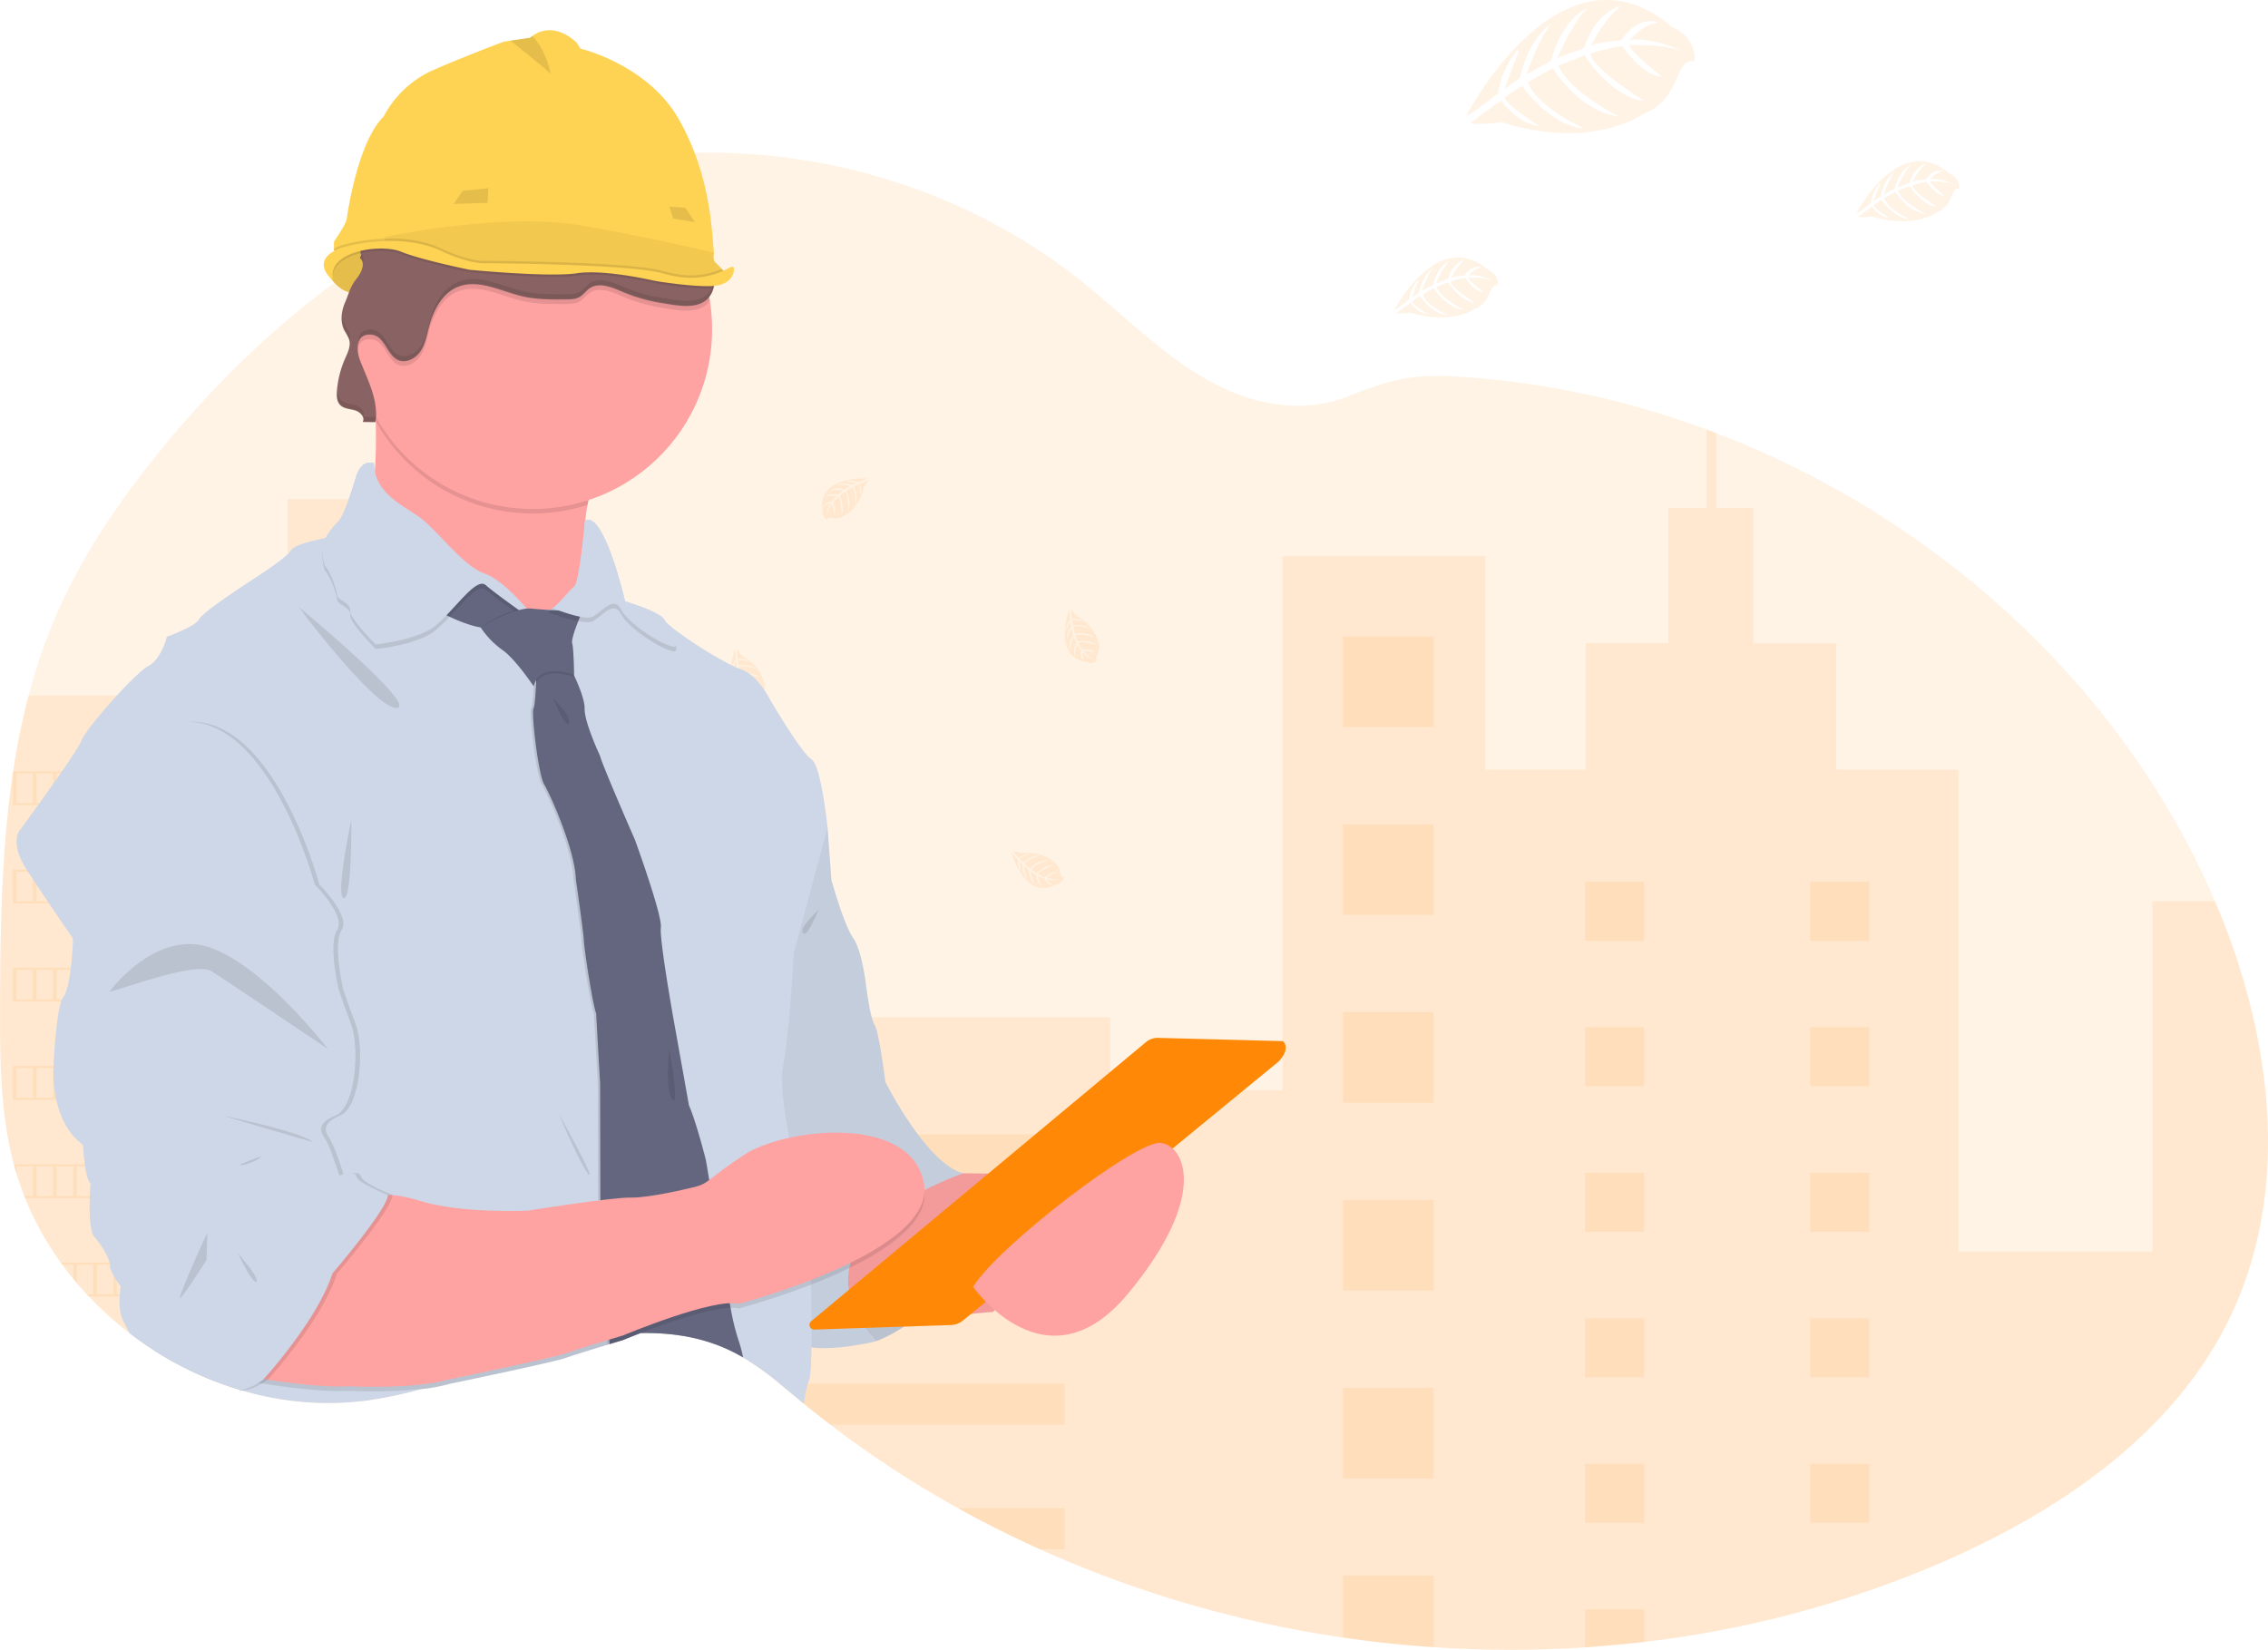 <svg xmlns="http://www.w3.org/2000/svg" data-name="Layer 1" width="1072.34" height="780.14"><path d="M1054.17 623.33c-26.56 54.81-80.52 91.46-136.42 115.63a503.33 503.33 0 0 1-140.45 37.48q-13.9 1.65-27.89 2.56a540.92 540.92 0 0 1-71.57-.08q-21.5-1.43-42.85-4.57a540.44 540.44 0 0 1-143.27-41.72q-19.74-8.89-38.68-19.41a494.85 494.85 0 0 1-60.46-39.54q-6.36-4.86-12.56-9.93l-1.7-1.39c-3.25-2.68-6.47-5.42-9.74-8.08a141.6 141.6 0 0 0-17.26-12.38c-.41-.24-.82-.48-1.24-.71-1.12-.65-2.26-1.26-3.42-1.84a78.31 78.31 0 0 0-7.34-3.24c-11.55-4.4-23.92-6-36.46-5.73-2.08 0-4.16.14-6.25.28-2.92.2-5.85.5-8.77.88l-1.08.15a198.77 198.77 0 0 0-27.53 5.91c-13.94 4-27.63 9-41.41 13.51-5.85 1.93-11.71 3.77-17.62 5.42l-1.3.36a192.87 192.87 0 0 1-25.61 5.36 142.7 142.7 0 0 1-58.61-4.72l-.66-.19-1.22-.36-1.67-.52q-4.2-1.32-8.33-2.89l-1.67-.64q-4-1.54-7.83-3.31l-1.67-.76q-4-1.86-7.83-3.93c-.92-.48-1.83-1-2.73-1.49q-4.08-2.28-8-4.78-4.16-2.65-8.14-5.53-1.84-1.32-3.64-2.71a161.36 161.36 0 0 1-19.37-17.47c-.33-.33-.64-.67-.95-1-1.59-1.72-3.15-3.47-4.66-5.26-.56-.66-1.12-1.32-1.67-2q-2.69-3.28-5.19-6.71c-.25-.33-.49-.67-.73-1a144.59 144.59 0 0 1-16.87-30.5c-.14-.33-.27-.67-.39-1q-2-5.15-3.65-10.47c-.45-1.48-.88-3-1.26-4.48-.13-.44-.25-.89-.36-1.33C.67 527.47.04 504.88.04 482.42v-7.85c.16-36.33.72-73.28 6.08-109.11 0-.25.07-.5.11-.74a340.76 340.76 0 0 1 7.31-35.82 264.25 264.25 0 0 1 12.31-36.3c12.33-29 30.26-55.39 50.17-79.85 24-29.43 51.5-56.59 82.13-79q6.6-4.83 13.38-9.38l2.09-1.37c.73-.49 1.46-1 2.19-1.43 1.5-1 3-1.94 4.52-2.89l1.7-1.06 3.24-2 1-.57 1.73-1 1.71-1q3-1.77 6.07-3.46 13.11-7.31 26.84-13.36 4.05-1.79 8.15-3.45a287.43 287.43 0 0 1 38.15-12.51q7.2-1.82 14.49-3.2 8.6-1.66 17.29-2.75a274.38 274.38 0 0 1 27.78-2.07c65.32-1.59 131.3 19.67 182.49 60.42 20.4 16.24 38.73 35.47 61.64 47.92 20 10.84 43.41 15.33 64.83 6.8 17.7-7.05 29.22-10.55 49.1-9.48a411.56 411.56 0 0 1 120.31 25.16c1.56.57 3.12 1.16 4.67 1.75 100.71 38.55 187.3 115.1 232.28 213.47q1.78 3.9 3.47 7.86c26.83 62.65 36.51 136.1 6.9 197.18Z" fill="#ff8906" opacity=".1"/><path d="M200.17 277.39v379.16l-1.3.36a192.87 192.87 0 0 1-25.61 5.36 142.7 142.7 0 0 1-58.61-4.72l-.66-.19-1.22-.36-1.67-.52q-4.2-1.32-8.33-2.89l-1.67-.64q-4-1.54-7.83-3.31l-1.67-.76q-4-1.86-7.83-3.93c-.92-.48-1.83-1-2.73-1.49q-4.08-2.28-8-4.78-4.16-2.65-8.14-5.53-1.84-1.32-3.64-2.71a161.36 161.36 0 0 1-19.37-17.47c-.33-.33-.64-.67-.95-1-1.59-1.72-3.15-3.47-4.66-5.26-.56-.66-1.12-1.32-1.67-2q-2.69-3.28-5.19-6.71c-.25-.33-.49-.67-.73-1a144.59 144.59 0 0 1-16.87-30.5c-.14-.33-.27-.67-.39-1q-2-5.15-3.65-10.47c-.45-1.48-.88-3-1.26-4.48-.13-.44-.25-.89-.36-1.33C.64 527.49.01 504.9.01 482.44v-7.85c.16-36.33.72-73.28 6.08-109.11 0-.25.07-.5.11-.74a340.76 340.76 0 0 1 7.31-35.82h102.12v-51.53h20.36V236h43.82v41.39ZM1054.17 623.33c-26.56 54.81-80.52 91.46-136.42 115.63a503.33 503.33 0 0 1-140.45 37.48q-13.9 1.65-27.89 2.56a540.92 540.92 0 0 1-71.57-.08q-21.5-1.43-42.85-4.57a540.44 540.44 0 0 1-143.27-41.72q-19.74-8.89-38.68-19.41a494.85 494.85 0 0 1-60.46-39.54q-6.36-4.86-12.56-9.93l-1.7-1.39c-3.25-2.68-6.47-5.42-9.74-8.08a141.6 141.6 0 0 0-17.26-12.38c-.41-.24-.82-.48-1.24-.71-1.12-.65-2.26-1.26-3.42-1.84a78.31 78.31 0 0 0-7.34-3.24V481h185.59v34.53h81.45V262.95h95.87v101h47.42v-59.8h39.18v-63.88h18v-37.2c1.56.57 3.12 1.16 4.67 1.75v35.45h17.52v63.92h39.15v59.8h57.73v227.83h91.76V426.13h29.57c26.87 62.67 36.55 136.12 6.94 197.2Z" fill="#ff8906" opacity=".1"/><path fill="#ff8906" opacity=".1" d="M635.01 300.96h42.85v42.85h-42.85zM635.01 389.78h42.85v42.85h-42.85zM635.01 478.61h42.85v42.85h-42.85zM635.01 567.44h42.85v42.85h-42.85zM635.01 656.26h42.85v42.85h-42.85zM677.86 745.07v33.84q-21.5-1.43-42.85-4.57v-29.27ZM353.45 536.38h149.99v19.41H353.45zM353.45 595.33h149.99v19.41H353.45zM503.44 654.28v19.4H392.6q-6.36-4.86-12.56-9.93l-1.7-1.39c-3.25-2.68-6.47-5.42-9.74-8.08ZM503.44 713.22v19.41h-11.7q-19.74-8.89-38.68-19.41ZM749.43 416.99h27.89v27.89h-27.89zM145.43 287.01h27.89v27.89h-27.89zM145.43 351.81h27.89v27.89h-27.89zM145.43 416.6h27.89v27.89h-27.89zM145.43 481.4h27.89v27.89h-27.89zM145.43 546.2h27.89v27.89h-27.89zM145.43 610.99h27.89v27.89h-27.89zM855.92 416.99h27.89v27.89h-27.89zM749.43 485.79h27.89v27.89h-27.89zM855.92 485.79h27.89v27.89h-27.89zM749.43 554.6h27.89v27.89h-27.89zM855.92 554.6h27.89v27.89h-27.89zM749.43 623.41h27.89v27.89h-27.89zM855.92 623.41h27.89v27.89h-27.89zM749.43 692.21h27.89v27.89h-27.89zM855.92 692.21h27.89v27.89h-27.89zM749.43 779v-17.99h27.89v15.43L749.43 779zM6.1 364.75v16h106.67v-16Zm9.5 15H7.77v-14h7.83Zm9.5 0h-7.83v-14h7.83Zm9.5 0h-7.83v-14h7.83Zm9.5 0h-7.83v-14h7.83Zm9.5 0h-7.83v-14h7.83Zm9.5 0h-7.83v-14h7.83Zm9.5 0h-7.83v-14h7.83Zm9.5 0h-7.83v-14h7.83Zm9.5 0h-7.83v-14h7.83Zm9.5 0h-7.83v-14h7.83Zm10 0h-8.33v-14h8.33ZM6.1 411.21v15.95h106.67v-15.95Zm9.5 14.95H7.77v-13.95h7.83Zm9.5 0h-7.83v-13.95h7.83Zm9.5 0h-7.83v-13.95h7.83Zm9.5 0h-7.83v-13.95h7.83Zm9.5 0h-7.83v-13.95h7.83Zm9.5 0h-7.83v-13.95h7.83Zm9.5 0h-7.83v-13.95h7.83Zm9.5 0h-7.83v-13.95h7.83Zm9.5 0h-7.83v-13.95h7.83Zm9.5 0h-7.83v-13.95h7.83Zm10 0h-8.33v-13.95h8.33ZM6.1 457.66v15.95h106.67v-15.95Zm9.5 14.95H7.77v-13.95h7.83Zm9.5 0h-7.83v-13.95h7.83Zm9.5 0h-7.83v-13.95h7.83Zm9.5 0h-7.83v-13.95h7.83Zm9.5 0h-7.83v-13.95h7.83Zm9.5 0h-7.83v-13.95h7.83Zm9.5 0h-7.83v-13.95h7.83Zm9.5 0h-7.83v-13.95h7.83Zm9.5 0h-7.83v-13.95h7.83Zm9.5 0h-7.83v-13.95h7.83Zm10 0h-8.33v-13.95h8.33ZM6.1 504.07v16h106.67v-16Zm9.5 15H7.77v-14h7.83Zm9.5 0h-7.83v-14h7.83Zm9.5 0h-7.83v-14h7.83Zm9.5 0h-7.83v-14h7.83Zm9.5 0h-7.83v-14h7.83Zm9.5 0h-7.83v-14h7.83Zm9.5 0h-7.83v-14h7.83Zm9.5 0h-7.83v-14h7.83Zm9.5 0h-7.83v-14h7.83Zm9.5 0h-7.83v-14h7.83Zm10 0h-8.33v-14h8.33ZM6.51 550.56c.38 1.5.81 3 1.26 4.48v-3.48h7.83v14h-4.18c.12.33.25.67.39 1h101v-16Zm18.59 15h-7.83v-14h7.83Zm9.5 0h-7.83v-14h7.83Zm9.5 0h-7.83v-14h7.83Zm9.5 0h-7.83v-14h7.83Zm9.5 0h-7.83v-14h7.83Zm9.5 0h-7.83v-14h7.83Zm9.5 0h-7.83v-14h7.83Zm9.5 0h-7.83v-14h7.83Zm9.5 0h-7.83v-14h7.83Zm10 0h-8.33v-14h8.33ZM28.68 597.01c.24.33.48.67.73 1h5.19v6.71c.55.67 1.11 1.33 1.67 2v-8.7h7.83v14h-3.17c.31.33.62.67.95 1h70.89v-16Zm24.92 15h-7.83v-14h7.83Zm9.5 0h-7.83v-14h7.83Zm9.5 0h-7.83v-14h7.83Zm9.5 0h-7.83v-14h7.83Zm9.5 0h-7.83v-14h7.83Zm9.5 0h-7.83v-14h7.83Zm10 0h-8.33v-14h8.33ZM81.04 643.46c.9.51 1.81 1 2.73 1.49v-.49h7.83v4.42l1.67.76v-5.18h7.83v8.49l1.67.64v-9.13h8.33v12l1.67.52v-13.52ZM409.96 226.24s-23.84-1.44-21 15.26a4.08 4.08 0 0 0 2.12 4.3s0-1.24 2.44-.82a11.15 11.15 0 0 0 2.59.12 5.39 5.39 0 0 0 3.17-1.3s6.7-2.77 9.31-13.72c0 0 1.92-2.39 1.85-3l-4 1.72s1.38 2.9.3 5.31c0 0-.13-5.2-.91-5.08-.15 0-2.09 1-2.09 1s2.37 5.06.58 8.73c0 0 .68-6.22-1.31-8.36l-2.9 1.67s2.77 5.22.89 9.48c0 0 .49-6.53-1.48-9.07l-2.57 2s2.6 5.14 1 8.68c0 0-.21-7.61-1.57-8.19a15.42 15.42 0 0 0-2.59 2.8s1.78 3.73.68 5.7c0 0-.68-5.06-1.24-5.09 0 0-2.23 3.36-2.46 5.66a12.18 12.18 0 0 1 1.92-6 6.72 6.72 0 0 0-3.42 1.77s.35-2.37 4-2.58c0 0 1.85-2.54 2.35-2.7 0 0-3.61-.3-5.8.67 0 0 1.93-2.24 6.46-1.22l2.53-2.07s-4.75-.65-6.76.07c0 0 2.31-2 7.44-.54l2.76-1.65a25.18 25.18 0 0 0-6.46-.56s2.54-1.37 7.27.12l2-.89s-3-.58-3.83-.67-.92-.33-.92-.33a10.28 10.28 0 0 1 5.57.62s4.15-1.58 4.08-1.84ZM347.38 307.51s-8.15 22.44 8.67 24.49a4.07 4.07 0 0 0 4.71-.81s-1.17-.39-.09-2.58a11.39 11.39 0 0 0 .86-2.44 5.41 5.41 0 0 0-.36-3.41s-.75-7.21-10.51-12.82c0 0-1.74-2.53-2.35-2.63l.5 4.35s3.17-.5 5.18 1.22c0 0-5-1.35-5.13-.57 0 .15.37 2.29.37 2.29s5.52-.84 8.53 1.92c0 0-5.78-2.42-8.39-1.11l.78 3.18s5.79-1.16 9.34 1.84c0 0-6.12-2.31-9.12-1.15l1.19 3s5.67-1 8.61 1.49c0 0-7.36-2-8.29-.82a15.74 15.74 0 0 0 1.94 3.27s4.09-.64 5.66 1c0 0-5.05-.79-5.23-.27 0 0 2.59 3.1 4.73 4a12.24 12.24 0 0 1-5.19-3.55 6.72 6.72 0 0 0 .73 3.79s-2.18-1-1.35-4.55c0 0-1.92-2.49-1.92-3 0 0-1.32 3.37-1 5.75 0 0-1.6-2.49.66-6.54l-1.26-3s-2 4.37-1.86 6.51c0 0-1.24-2.79 1.6-7.3l-.79-3.11a24.93 24.93 0 0 0-2.37 6s-.6-2.83 2.17-6.94l-.29-2.14s-1.4 2.68-1.73 3.49-.58.78-.58.78a10.28 10.28 0 0 1 2.17-5.17s-.32-4.46-.59-4.46ZM505.41 288.59s-8.14 22.48 8.67 24.48a4.08 4.08 0 0 0 4.72-.82s-1.18-.39-.09-2.57a10.7 10.7 0 0 0 .85-2.45 5.41 5.41 0 0 0-.35-3.41s-.75-7.21-10.51-12.82c0 0-1.75-2.52-2.36-2.62l.51 4.34s3.17-.49 5.18 1.23c0 0-5-1.35-5.14-.58 0 .16.37 2.29.37 2.29s5.52-.83 8.54 1.92c0 0-5.78-2.41-8.4-1.11l.79 3.19s5.79-1.17 9.34 1.84c0 0-6.13-2.32-9.13-1.16l1.19 3s5.67-1 8.61 1.49c0 0-7.35-2-8.29-.81a15.43 15.43 0 0 0 2 3.27s4.08-.65 5.66 1c0 0-5.05-.79-5.23-.26 0 0 2.58 3.09 4.72 4a12.13 12.13 0 0 1-5.18-3.55 6.77 6.77 0 0 0 .72 3.79s-2.17-1-1.34-4.54c0 0-1.92-2.5-1.93-3 0 0-1.31 3.38-1 5.75 0 0-1.6-2.48.66-6.54l-1.26-3s-2 4.37-1.86 6.5c0 0-1.24-2.78 1.6-7.29l-.8-3.12a24.93 24.93 0 0 0-2.37 6s-.59-2.83 2.18-6.94l-.29-2.14s-1.4 2.68-1.74 3.49-.58.78-.58.78a10.35 10.35 0 0 1 2.18-5.17s-.36-4.45-.64-4.46ZM279.51 472.07s-8.15 22.45 8.67 24.5a4.06 4.06 0 0 0 4.71-.82s-1.17-.39-.09-2.57a10.77 10.77 0 0 0 .86-2.45 5.34 5.34 0 0 0-.36-3.41s-.75-7.21-10.51-12.81c0 0-1.74-2.53-2.35-2.63l.5 4.34s3.18-.49 5.18 1.23c0 0-5-1.35-5.13-.58 0 .16.37 2.29.37 2.29s5.52-.83 8.53 1.92c0 0-5.78-2.41-8.39-1.11l.78 3.19s5.79-1.17 9.34 1.84c0 0-6.12-2.32-9.12-1.16l1.19 3s5.67-1 8.61 1.49c0 0-7.35-2-8.29-.81a15.74 15.74 0 0 0 1.94 3.27s4.09-.65 5.67 1c0 0-5.06-.79-5.24-.26 0 0 2.59 3.09 4.73 4a12.17 12.17 0 0 1-5.19-3.54 6.69 6.69 0 0 0 .73 3.78s-2.18-1-1.35-4.54c0 0-1.91-2.5-1.92-3 0 0-1.32 3.38-1 5.75 0 0-1.6-2.48.66-6.54l-1.26-3s-2 4.37-1.85 6.5c0 0-1.24-2.78 1.6-7.29l-.8-3.11a24.74 24.74 0 0 0-2.37 6s-.6-2.84 2.17-6.94l-.29-2.15s-1.4 2.68-1.73 3.49-.58.78-.58.78a10.24 10.24 0 0 1 2.18-5.17s-.33-4.48-.6-4.48ZM247.17 260.48s-8.14 22.44 8.67 24.49a4.09 4.09 0 0 0 4.72-.81s-1.18-.39-.09-2.58a11.21 11.21 0 0 0 .85-2.45 5.38 5.38 0 0 0-.35-3.4s-.75-7.21-10.52-12.82c0 0-1.74-2.53-2.35-2.63l.51 4.35s3.17-.5 5.17 1.22c0 0-5-1.35-5.13-.57 0 .15.37 2.29.37 2.29s5.52-.84 8.54 1.92c0 0-5.78-2.42-8.4-1.11l.78 3.18s5.79-1.17 9.35 1.84c0 0-6.13-2.32-9.13-1.15l1.19 3s5.67-1 8.61 1.5c0 0-7.35-2-8.29-.82a15.74 15.74 0 0 0 1.94 3.27s4.09-.64 5.67 1c0 0-5.05-.79-5.23-.27 0 0 2.58 3.1 4.72 4a12.3 12.3 0 0 1-5.19-3.55 6.72 6.72 0 0 0 .73 3.79s-2.18-1-1.34-4.55c0 0-1.92-2.49-1.93-3 0 0-1.31 3.37-1 5.75 0 0-1.61-2.49.66-6.54l-1.27-3s-2 4.37-1.85 6.51c0 0-1.24-2.79 1.6-7.3l-.8-3.11a24.93 24.93 0 0 0-2.37 6s-.59-2.83 2.17-6.94l-.28-2.14s-1.41 2.68-1.74 3.48-.58.79-.58.79a10.24 10.24 0 0 1 2.18-5.17s-.31-4.47-.59-4.47ZM307.61 382.68s6.29 23 21.21 15a4.07 4.07 0 0 0 3.38-3.38s-1.18.36-1.55-2.05a11 11 0 0 0-.72-2.49 5.29 5.29 0 0 0-2.25-2.58s-4.77-5.46-16-4.42c0 0-2.88-1.05-3.44-.78l2.92 3.25s2.31-2.23 4.94-2c0 0-4.89 1.8-4.53 2.49.08.14 1.62 1.66 1.62 1.66s4-3.87 8.08-3.36c0 0-6.11 1.36-7.49 3.94l2.47 2.15s4.06-4.29 8.7-3.89c0 0-6.35 1.64-8.13 4.32l2.72 1.79s4-4.11 7.9-3.74c0 0-7.14 2.63-7.25 4.11a15.59 15.59 0 0 0 3.48 1.55s3-2.88 5.19-2.47c0 0-4.59 2.27-4.43 2.8 0 0 3.9 1 6.15.52a12.2 12.2 0 0 1-6.28.1 6.66 6.66 0 0 0 2.78 2.67s-2.36.43-3.72-2.94c0 0-3-.93-3.32-1.35 0 0 .88 3.52 2.5 5.28 0 0-2.74-1.11-3.23-5.73l-2.77-1.73s.91 4.71 2.23 6.38c0 0-2.62-1.56-2.9-6.88l-2.44-2.08a25 25 0 0 0 1.54 6.3s-2.11-2-2.22-6.92l-1.47-1.59s.4 3 .59 3.85 0 1 0 1a10.27 10.27 0 0 1-1.2-5.48s-2.83-3.45-3.06-3.3ZM478.25 403.22s6.29 23 21.2 15a4.06 4.06 0 0 0 3.39-3.38s-1.19.36-1.56-2a10.51 10.51 0 0 0-.71-2.49 5.36 5.36 0 0 0-2.26-2.58s-4.77-5.46-16-4.41c0 0-2.88-1.06-3.43-.79l2.91 3.25s2.31-2.23 4.94-2c0 0-4.89 1.8-4.52 2.49.07.14 1.62 1.66 1.62 1.66s4-3.87 8.08-3.36c0 0-6.12 1.36-7.5 3.94l2.48 2.15s4-4.29 8.69-3.89c0 0-6.34 1.64-8.12 4.32l2.72 1.79s4-4.11 7.89-3.74c0 0-7.14 2.63-7.24 4.11a15.47 15.47 0 0 0 3.47 1.55s3-2.88 5.19-2.47c0 0-4.58 2.27-4.43 2.8 0 0 3.9 1 6.16.52a12.25 12.25 0 0 1-6.29.1 6.73 6.73 0 0 0 2.78 2.67s-2.36.43-3.72-2.94c0 0-3-.93-3.31-1.35 0 0 .87 3.52 2.49 5.28 0 0-2.74-1.11-3.23-5.73l-2.77-1.75s.91 4.71 2.24 6.38c0 0-2.62-1.56-2.9-6.88l-2.45-2.08a24.69 24.69 0 0 0 1.55 6.3s-2.12-2-2.23-6.92l-1.47-1.59s.4 3 .59 3.85 0 1 0 1a10.27 10.27 0 0 1-1.2-5.48s-2.82-3.48-3.05-3.33Z"/><path d="M414.23 634.2s51.88-17.47 41.14-79.37l-65.9-17.11-15.3 50.79Z" fill="#ced7e7"/><path d="m374.17 588.51 40.05 45.69s51.88-17.47 41.14-79.37Z" opacity=".1"/><path d="M156.17 131.21s7 11.39 16.57 5.7.39-21.41.39-21.41-18.33-2.51-16.96 15.71Z" fill="#fed253"/><path d="M172.74 136.91a9.87 9.87 0 0 1-7.71 1.3c-3.51-.89-6.21-3.59-7.66-5.36a16.7 16.7 0 0 1-1.2-1.63c-.49-6.5 1.53-10.37 4.33-12.65 3.85-3.13 9.18-3.26 11.48-3.16.71 0 1.12.1 1.12.1l.19.32c.27.51.86 1.64 1.49 3.15 2.14 4.95 4.69 13.92-2.04 17.93Z" opacity=".1"/><path d="m419.33 551.92 36 2.91 67 .55-52.79 65s-16.75.91-20.2 3.27-51.89 1.1-51.89 1.1l-7.82-33.32Z" fill="#ffa2a2"/><path d="m419.33 551.92 36 2.91 67 .55-52.79 65s-16.75.91-20.2 3.27-51.89 1.1-51.89 1.1l-7.82-33.32Z" opacity=".05"/><path d="m382.92 377.16 8.37 14.2 1.82 24.76s5.83 21.11 10.2 27.3S409.5 466 409.5 466s1.82 15.29 4 18.56 5.1 27 5.1 27 19.3 38.59 36.77 43.32c0 0-86.65 28.4-41.14 79.37 0 0-32.4 8-40.05-1.09s-27.67-143.81-27.67-143.81l6.19-113.6Z" fill="#ced7e7"/><path d="m382.92 377.16 8.37 14.2 1.82 24.76s5.83 21.11 10.2 27.3S409.5 466 409.5 466s1.82 15.29 4 18.56 5.1 27 5.1 27 19.3 38.59 36.77 43.32c0 0-86.65 28.4-41.14 79.37 0 0-32.4 8-40.05-1.09s-27.67-143.81-27.67-143.81l6.19-113.6Z" opacity=".05"/><path d="M277.79 238.77a78 78 0 0 0 2.1 37.9l-13.48 38.59s-102.67-57.16-93.93-71c4.95-7.85 5.58-28.62 5.18-45.12-.29-12.54-1.18-22.6-1.18-22.6s126 12.39 109.23 41.15a67.89 67.89 0 0 0-7.92 21.08Z" fill="#ffa2a2"/><path d="M285.71 217.69a67.89 67.89 0 0 0-7.92 21.08 84.95 84.95 0 0 1-100.13-39.63c-.29-12.54-1.18-22.6-1.18-22.6s125.97 12.39 109.23 41.15Z" opacity=".1"/><path d="M336.68 155.79a84.84 84.84 0 1 1-154.06-49q1.8-2.53 3.79-4.94a84.86 84.86 0 0 1 27.61-22 83.34 83.34 0 0 1 18.15-6.58 85 85 0 0 1 103.47 68.93 85.84 85.84 0 0 1 1.04 13.59Z" fill="#ffa2a2"/><path d="M370.17 504.6c-1.27 6.78.32 19.17 2.73 31.78.1.55.21 1.1.32 1.65s.27 1.4.41 2.09c1.11 5.42 2.32 10.79 3.5 15.67s2.24 9.06 3.14 12.5c1.36 5.15 2.29 8.39 2.29 8.39a1495.892 1495.892 0 0 0 .57 18.65c0 1.14.07 2.3.1 3.5.05 2.09.1 4.26.15 6.48 0 .72 0 1.44.05 2.17 0 2.39.09 4.83.13 7.26.05 3.34.09 6.68.11 9.92v12.46c-.11 7.75-.42 13.6-1.08 15.29-.23.58-.44 1.21-.64 1.87a63.23 63.23 0 0 0-1.88 9.47l-1.7-1.39c-3.25-2.68-6.47-5.42-9.74-8.08a141.6 141.6 0 0 0-17.26-12.38c-.41-.24-.82-.48-1.24-.71-1.12-.65-2.26-1.26-3.42-1.84a78.31 78.31 0 0 0-7.34-3.24c-11.55-4.4-23.92-6-36.46-5.73-5 1.91-8.25 3.28-8.25 3.28l-6.36 1.92-1.06.32c-6.89 2.1-16.58 5.08-20.07 6.32-5.64 2-54.61 12.19-54.61 12.19a81.35 81.35 0 0 1-13.66 2.5 192.87 192.87 0 0 1-25.61 5.36 142.7 142.7 0 0 1-58.61-4.72 9.58 9.58 0 0 1-1.7-.05c.35 0 .69-.08 1-.14l-1.22-.36-1.67-.52q-4.2-1.32-8.33-2.89l-1.67-.64q-4-1.54-7.83-3.31l-1.67-.76q-4-1.86-7.83-3.93c-.92-.48-1.83-1-2.73-1.49q-4.08-2.28-8-4.78c-.44-3.77-.67-6.29-.67-6.29l-3.9-19.42-.2-1-2.8-14-.2-1-6.09-30.46-.2-1-2.8-14-.2-1-6.17-30.44-.2-1-2.8-14-.2-1-6.12-30.5-.2-1-2.8-13.95-.2-1-1.11-5.5-1.67-8.33s-5.33-7.62-11.33-16.63l-.67-1c-1.71-2.53-3.47-5.16-5.18-7.74-.57-.85-1.12-1.69-1.67-2.52q-1.25-1.89-2.42-3.69l-.54-.83-.11-.17c-8.62-13.34-2.85-19.14-2.85-19.14s3.62-4.9 8.29-11.38c.23-.33.47-.66.72-1 2-2.8 4.2-5.86 6.36-8.92l1.67-2.38c.63-.89 1.25-1.78 1.85-2.66.24-.33.47-.67.69-1 4.61-6.66 8.41-12.47 9.19-14.53 1.22-3.25 9-12.86 16.75-21.29 6.11-6.66 12.19-12.58 14.92-14 6.19-3.27 8.74-13.84 8.74-13.84s13.47-4.72 15.29-8.36 27.31-20 27.31-20 10.31-6.64 14.48-10.64a8.53 8.53 0 0 0 1.53-1.79c1.45-2.6 10.92-4.74 14.77-5.51 1-.2 1.62-.31 1.62-.31a32.59 32.59 0 0 1 5.83-7.65c1.57-1.39 3.53-6.18 5.18-10.82 1.79-5.06 3.18-9.93 3.18-9.93 2.92-9.83 8.74-6.92 8.74-6.92a20 20 0 0 0 .38 4c2.43 12 15.63 17 22.56 22.61 7.65 6.18 19.66 22.21 29.13 25.48 7.84 2.71 16.93 12.93 19.81 16.34l.22.26c.48.56.72.88.72.88s5.37-.28 8.64-.34h1.19a3.48 3.48 0 0 0 1.82-.74c3.25-2.21 8.09-8.69 10.2-10.18 2.54-1.83 5.1-31.32 5.1-31.32l.13-.06c9.07-4.25 18.8 38.29 18.8 38.29s17.11 5.1 18.57 8.74c.28.72 1.57 2 3.51 3.55a192.4 192.4 0 0 0 28.1 17.85c.22.11.43.22.65.31a6.67 6.67 0 0 0 .61.29c.37.18.73.34 1.07.49q.81.36 1.5.6l.6.21a14.46 14.46 0 0 1 4 2.07c.36.26.72.53 1.07.82a28.26 28.26 0 0 1 3.74 3.76c.17.2.33.41.49.61.76.95 1.44 1.89 2 2.76a40.89 40.89 0 0 1 2.51 4.18s14.92 25.49 19.66 28.39 7.65 32.41 7.65 32.41l-16 59.31s-.75 15-2.15 30.3c-.78 8.58-1.77 17.31-2.95 23.59Z" fill="#ced7e7"/><path d="M249.66 290.51s-10.73 5.82-19.11 6.37a15.75 15.75 0 0 1-3.28-.19c-8.78-1.33-21.66-8.55-21.66-8.55l15.11-16.57 18.38 9.11 6.76 6.29Z" fill="#63667e"/><path d="M335.6 142.2a10.06 10.06 0 0 1-1.29 1.49c-5.26 5-14.6 2.93-21.77 1.77a79.28 79.28 0 0 1-18.13-5.24c-5.06-2.16-11.13-4.8-15.68-1.7-1.75 1.18-2.95 3.07-4.77 4.11s-4.14 1.11-6.29 1.14c-7 0-14 .08-20.83-1.5-10.19-2.38-20.73-8.37-30.42-4.42-7.58 3.08-11.69 11.33-13.74 19.26-1 3.89-1.74 8-4 11.3s-6.63 5.64-10.35 4.09c-5.49-2.29-6.3-11.61-12.92-12.08-7.27-.51-7.18 7-5.06 12.43 3.14 8 7.25 16 7.43 24.34a84.89 84.89 0 0 1 4.84-90.44 9.14 9.14 0 0 0 3.61-4.22 6.31 6.31 0 0 0 .18-.72c.55-2.79-1-5.72-1.09-8.64-.35-7.13 7.37-12.1 14.45-13 4.71-.6 9.53-.14 14.25-.29a32.24 32.24 0 0 0 7.05-.94 33.91 33.91 0 0 0 11-5.65 85 85 0 0 1 103.47 68.93Z" opacity=".1"/><path d="M337.31 136.31a11 11 0 0 1-3 5.2c-5.26 5-14.6 2.92-21.77 1.76a78.29 78.29 0 0 1-18.13-5.2c-5.06-2.15-11.13-4.79-15.68-1.69-1.75 1.18-2.95 3.07-4.77 4.11s-4.14 1.11-6.29 1.13c-7 .05-14 .09-20.83-1.49-10.19-2.39-20.73-8.37-30.42-4.43-7.58 3.08-11.69 11.34-13.74 19.27-1 3.89-1.74 8-4 11.29s-6.63 5.65-10.35 4.1c-5.49-2.29-6.3-11.61-12.92-12.08-7.27-.51-7.18 7-5.06 12.43 3.72 9.47 8.78 18.89 7.12 28.93-1.65 0-4.38-.06-6-.1 1.26-2.15-1.14-4.71-3.53-5.44s-5.18-.72-7-2.46-1.83-4.43-1.64-6.84a47.07 47.07 0 0 1 3.73-14.94c1.31-3 3-6.25 2-9.39a26.68 26.68 0 0 0-2.16-4.09c-2.08-4-1.59-9 .19-13.13.76-1.76 1.31-3.42 1.94-5a22.24 22.24 0 0 1 3.41-6.23c2.29-2.85 4.53-7.14 2-9.79-.64-.67.64-1.13.23-2a1.71 1.71 0 0 1-.15-.47 4.54 4.54 0 0 1 .72-3 7.33 7.33 0 0 1 .39-.67 5.69 5.69 0 0 1 .39-.66 31.79 31.79 0 0 1 8.65-9.43c2.17-1.57 4.71-3.08 5.57-5.62 1-3-.76-6.19-.91-9.36-.35-7.13 7.37-12.1 14.45-13s14.42.59 21.32-1.24c9.79-2.58 16.67-11.22 25.56-16.07a36.19 36.19 0 0 1 31.8-1.14c10.38 4.74 18.21 14.32 29.05 17.92 3.84 1.28 8 1.79 11.46 3.91 4 2.46 6.43 6.76 8.51 11 3.17 6.43 3.81 12.89 6 19.7 1.74 5.4 4.15 12.46 4.35 18.68a18.72 18.72 0 0 1-.49 5.53Z" fill="#896363"/><g opacity=".1"><path d="M171.71 123.78a4.45 4.45 0 0 0-.75-3.74c.26.78-.87 1.23-.25 1.88a4 4 0 0 1 1 1.86ZM170.93 117.75a4.13 4.13 0 0 0-.21 1.08c.19-.32.45-.65.21-1.08ZM334.59 139.07c-5.27 5-14.6 2.93-21.79 1.76a77.76 77.76 0 0 1-18.11-5.23c-5.07-2.16-11.13-4.8-15.69-1.7-1.74 1.18-2.94 3.07-4.77 4.11s-4.14 1.11-6.29 1.13c-7 0-14 .09-20.84-1.5-10.18-2.38-20.72-8.35-30.41-4.42-7.58 3.09-11.69 11.34-13.74 19.27-1 3.89-1.73 8-4 11.3s-6.64 5.64-10.35 4.1c-5.49-2.3-6.3-11.61-12.92-12.08-5.17-.37-6.61 3.33-6.26 7.44.3-3.14 2-5.56 6.26-5.26 6.62.47 7.43 9.79 12.92 12.08 3.71 1.55 8.09-.78 10.35-4.1s3-7.41 4-11.29c2.05-7.93 6.16-16.19 13.74-19.27 9.69-3.94 20.23 2 30.41 4.42 6.8 1.59 13.86 1.54 20.84 1.49 2.15 0 4.42-.06 6.29-1.12s3-2.93 4.77-4.12c4.56-3.09 10.62-.45 15.69 1.7a78.27 78.27 0 0 0 18.11 5.24c7.19 1.16 16.52 3.25 21.79-1.77 2.86-2.73 3.72-6.68 3.53-11-.16 3.43-1.16 6.54-3.53 8.82ZM185.65 89.21a10.63 10.63 0 0 0-.06 1.5c.1 2.08.89 4.16 1.14 6.19.37-2.49-.78-5.09-1.08-7.69ZM165.33 160.16a7.36 7.36 0 0 1 .19.91 7.18 7.18 0 0 0-.19-3.09 25.93 25.93 0 0 0-2.16-4.1 12.35 12.35 0 0 1-1.31-4.75 13.17 13.17 0 0 0 1.31 6.94 25.41 25.41 0 0 1 2.16 4.09ZM177.74 197.14l-5.85-.09a2.51 2.51 0 0 1-.18 2.18c1.65 0 4.39.06 6 .1a24.5 24.5 0 0 0 .29-5.18 23.45 23.45 0 0 1-.26 2.99ZM168.17 191.61c-2.39-.72-5.17-.73-6.95-2.48a6.34 6.34 0 0 1-1.66-4.19c-.15 2.3 0 4.78 1.66 6.38 1.78 1.75 4.56 1.76 6.95 2.48a5.94 5.94 0 0 1 3.63 3c1.01-2.07-1.31-4.5-3.63-5.19Z"/></g><path d="M350.1 641.19c-1.12-.65-2.26-1.26-3.42-1.84a78.31 78.31 0 0 0-7.34-3.24c-11.55-4.4-23.92-6-36.46-5.73-5 1.91-8.25 3.28-8.25 3.28l-6.36 1.92-1.06.32c-.07-.7-.15-1.4-.22-2.11s-.15-1.39-.23-2.09c-2.24-21.21-4-43-4-43v-21.01l-.12-55.45-1-18.28-.47-8.09-.09-1.54-.18-3.16-.1-1.88a16.9 16.9 0 0 1-.56-1.82c-.07-.25-.14-.53-.2-.82-.25-1-.52-2.29-.8-3.69-1.83-9.2-4.12-24.71-4.26-27.86-.18-4.2-3.82-29.32-3.82-29.32-.37-13.83-12-39.87-14.93-44.78s-6.2-34.41-5.1-36c.57-.85.94-5.88 1.17-10.52 0-.53.05-1.05.07-1.56.15-3.63.22-6.66.22-6.66l11.44-2.26 3.07-.6.24-.05.1.2c.33.61 1.36 2.56 2.57 5.12.14.27.27.56.41.85.06.14.13.28.2.42 2.24 4.9 4.83 11.35 4.72 15.06-.18 6.56 7.29 22.4 7.29 22.4.72 3.64 16.56 39.86 16.56 39.86s12.93 35.5 12.2 41.33 6.19 44.42 6.19 44.42l7.1 39.69c3.45 7.82 8 25.84 8 25.84l1.73 10.22.33 1.95 4.61 27.27 2.26 13.36s.95 7.1 2.39 15c.12.71.26 1.43.4 2.15a110.06 110.06 0 0 0 3.77 15.35 57.47 57.47 0 0 1 1.93 7.35Z" opacity=".1"/><path d="M351.34 641.9c-.41-.24-.82-.48-1.24-.71-1.12-.65-2.26-1.26-3.42-1.84a78.31 78.31 0 0 0-7.34-3.24c-11.55-4.4-23.92-6-36.46-5.73-5 1.91-8.25 3.28-8.25 3.28l-6.36 1.92c-.08-.7-.15-1.4-.23-2.11s-.14-1.28-.2-1.92c-2.24-21.16-4-42.85-4-42.85v-21.19l-.12-55.31-1-17.46-.2-3.62-.14-2.45-.18-3.24-.18-3.29-.13-2.37v-.52c0-.05 0-.11-.07-.17-.19-.54-.42-1.36-.67-2.4l-.12-.5c-.05-.23-.11-.48-.16-.73-1.88-8.53-4.64-26.92-4.79-30.37-.18-4.2-3.82-29.32-3.82-29.32-.37-13.83-12-39.87-14.93-44.78s-6.19-34.41-5.1-36c.63-1 1-7.07 1.24-12.08v-1.16c.13-3.09.18-5.5.18-5.5l10.64-2.1 2.7-.53.42-.08 1-.2s1.31 2.42 2.88 5.75l.2.42c2.29 4.94 5 11.66 4.92 15.48-.18 6.56 7.29 22.4 7.29 22.4.72 3.64 16.56 39.86 16.56 39.86s12.93 35.5 12.2 41.33 6.19 44.42 6.19 44.42l7.1 39.69c3.45 7.82 8 25.84 8 25.84l1.61 9.52.33 1.93 3.63 21.52 3.35 19.83s1 7.07 2.38 15c.13.72.26 1.44.4 2.17a110.63 110.63 0 0 0 3.77 15.42 61 61 0 0 1 2.12 7.99Z" fill="#63667e"/><path d="M342.32 128.31s-3.82 4.92-7.27 4.92-16.88-.55-23.88-2.73-41.32-3.83-41.32-3.83-48.6.18-50.24-1.46-30.22-10.38-33.13-9.83c-.61.12-2.1.38-4.09.71l-2.28.37c-3.45.55-7.76 1.19-11.7 1.66-4.87.57-9.15.86-10.51.36v-4.19s5.64-8.2 6-10.55 5.1-36.42 17.48-48.61a48.8 48.8 0 0 1 23.48-22c16.75-7.29 33.5-13.47 33.5-13.47l2.93-.42 9.45-1.4a7.13 7.13 0 0 1 .93-.78c2.62-2 10.56-6.35 20.91 3l1.83 2.92s31.85 7.46 46.59 33.49 15.48 51.52 16.57 63.17c0 0-.73 3.28.73 4.55a20.41 20.41 0 0 1 1.51 1.48c.13.13.26.26.38.4.42.42.81.86 1.13 1.22a.47.47 0 0 1 .1.1 3.2 3.2 0 0 0 .25.27Z" fill="#fed253"/><path d="M342.32 128.31s-3.82 4.92-7.27 4.92-16.88-.55-23.88-2.73-41.32-3.83-41.32-3.83-48.6.18-50.24-1.46-30.22-10.38-33.13-9.83c-.61.12-2.1.38-4.09.71l-.52-3.2-.13-.79s55.16-11.83 91.93-5.63 63.9 13.1 63.9 13.1-.73 3.28.73 4.55a20.41 20.41 0 0 1 1.51 1.48c.13.13.26.26.38.4.42.42.81.86 1.13 1.22a.47.47 0 0 1 .1.1 3.32 3.32 0 0 0 .25.27Z" opacity=".05"/><path d="M337.31 136.31c-6.81.53-19.36-1.13-24.85-1.94-1.56-.23-3.09-.51-4.63-.85-5.89-1.28-24-4.87-35-3.21-13.29 2-50.79-1.64-50.79-1.64s-23.12-4.73-32.41-8.55c-3.41-1.41-9.11-1.85-14.78-1.15a41.15 41.15 0 0 0-4.3.77c-7.74 1.83-14.27 6-13.14 13.11a16.7 16.7 0 0 1-1.2-1.63c-.49-6.5 1.53-10.37 4.33-12.65l.66-.27a80.76 80.76 0 0 1 10.42-2.23c.55-.09 1.12-.17 1.7-.24 9.95-1.34 24.34-1.64 36.48 4.47 0 0 11.28 5.29 18.93 5.29s69.9.55 84.47 4.73a62 62 0 0 0 8.85 1.87 36 36 0 0 0 15.8-1.49 18.72 18.72 0 0 1-.54 5.61Z" opacity=".1"/><path d="M342.32 128.31s-3.82 4.92-7.27 4.92-16.88-.55-23.88-2.73-41.32-3.83-41.32-3.83-48.6.18-50.24-1.46-30.22-10.38-33.13-9.83c-.61.12-2.1.38-4.09.71l-2.28.37a40.6 40.6 0 0 0-11.7 1.66c-4.87.57-9.15.86-10.51.36v-.83a24 24 0 0 1 3.27-1.58 88.44 88.44 0 0 1 20.7-3.22c8.73-.32 18.94.7 27.91 5.22 0 0 11.28 5.29 18.93 5.29s69.9.54 84.47 4.73a63.32 63.32 0 0 0 8.85 1.86 36.8 36.8 0 0 0 19.29-2.77.47.47 0 0 1 .1.1 3.32 3.32 0 0 0 .25.27Z" opacity=".1"/><path d="M157.55 132.68s-12.2-9.29 3.64-15.48c0 0 27.67-8.55 48.61 2 0 0 11.28 5.27 18.93 5.27s69.9.55 84.47 4.74a63 63 0 0 0 8.85 1.86 37.67 37.67 0 0 0 22.47-4.27c1-.55 1.9-.83 2.17-.51.91 1.1.19 7.47-7.82 8.74-6.25 1-20.45-.89-26.42-1.76-1.55-.23-3.09-.52-4.62-.85-5.89-1.28-24-4.87-35.05-3.21-13.28 2-50.79-1.64-50.79-1.64s-23.11-4.73-32.4-8.56-35.5-.53-32.04 13.67Z" fill="#fed253"/><path d="M260.4 35.07c-1-1.44-13.85-11.73-19.09-15.89l9.45-1.4a7.13 7.13 0 0 1 .93-.78c6.87 7.21 8.71 18.07 8.71 18.07ZM218.72 90.26l-4.19 6.19 16.02-.54.36-6.92-12.19 1.27zM316.47 97.73l1.82 5.64 10.2 1.64-4.37-6.74-7.65-.54zM141.35 287.07c1.09 1.82 36.95 49 46.42 47.69s-46.42-47.69-46.42-47.69ZM261.5 330.19s8.74 8.38 7.46 11.65-7.46-11.65-7.46-11.65ZM166.11 387.72s-7.65 35.86-3.64 37 3.64-37 3.64-37ZM264.41 526.98c1.27 3.64 11.83 27.31 14.2 28.58s-14.2-28.58-14.2-28.58ZM387.11 429.77c-.37 1.27-9.47 8.74-7.47 11.47s7.47-11.47 7.47-11.47ZM316.47 496.21c-.18.92-2 20 1.46 23.67s-1.46-23.67-1.46-23.67Z" opacity=".1"/><path d="M409.75 595.33c-2.64 1.47-5.37 2.89-8.15 4.25-3 1.46-6 2.85-9.06 4.16-1.22.53-2.44 1.05-3.65 1.55q-2.76 1.14-5.46 2.19c-5.47 2.14-10.74 4-15.43 5.57-1.82.61-3.56 1.17-5.18 1.69-8.16 2.59-13.58 4-13.58 4a14.72 14.72 0 0 0-3.77-.31h-1.08a47.44 47.44 0 0 0-5.05.64c-11.17 2-26.95 7.61-36.46 11.28-5 1.91-8.25 3.28-8.25 3.28l-6.36 1.92-1.06.32c-6.89 2.1-16.58 5.08-20.07 6.32-5.64 2-54.61 12.19-54.61 12.19a81.35 81.35 0 0 1-13.66 2.5 249.29 249.29 0 0 1-34.22.78c-11.46.74-30-1.78-40.79-3.48l-1.72-.27c-4.17-.68-6.82-1.17-6.82-1.17l1.4-1.93 28.71-39.61.17-.24 26.75-36.89 1-1.34 2.43-3.35s1.46-2 7.08-2.13h2.17a58.61 58.61 0 0 1 13.87 2.83l1.3.39c19.37 5.55 49.31 4.16 49.31 4.16s18.63-3 33.27-4.8l1.09-.14a134.29 134.29 0 0 1 14.43-1.25c8.92.18 28.22-4.55 28.22-4.55 4.15-.89 5.9-1.64 8.24-3.31.31-.22.64-.46 1-.72 1-.75 2.15-1.67 3.63-2.81 2.7-2.07 6.49-4.88 12.45-8.82.52-.34 1.07-.68 1.66-1s1.34-.75 2.06-1.11a78.09 78.09 0 0 1 18.12-6 106.22 106.22 0 0 1 15.77-2.17h.79c15-.8 30.32 1.77 39.28 10.2a24.59 24.59 0 0 1 4.06 5 22.8 22.8 0 0 1 1.46 2.72 25.51 25.51 0 0 1 1.81 5.6q.11.54.18 1.08v.32c0 .29.06.58.08.87.8 11.97-11.62 22.79-27.36 31.59Z" opacity=".1"/><path d="M115.32 650.59s32.4 6 49.33 4.91c0 0 31.13 1.64 47.88-3.27 0 0 49-10.2 54.61-12.2s27.49-8.56 27.49-8.56 42.6-17.84 54.61-14.93c0 0 94.3-24.39 87.56-57.34s-66.26-25.48-85-13.11-16 13.66-25.3 15.66c0 0-19.3 4.73-28.22 4.55s-48.79 6.19-48.79 6.19-31.31 1.46-50.6-4.55-23.12-.73-23.12-.73Z" fill="#ffa2a2"/><path d="M185.58 565.07a.49.49 0 0 1 0 .12 6.75 6.75 0 0 1-.57 2.15c-3.84 9.42-25.64 34.83-25.64 34.83a69.59 69.59 0 0 1-3.59 8.82 135.25 135.25 0 0 1-10.35 17.55 237.64 237.64 0 0 1-18.83 23.87h-.05a28.61 28.61 0 0 1-2.69 1.77c-2.35 1.4-5.88 3.13-9.21 3.34a9.58 9.58 0 0 1-1.7-.05c.35 0 .69-.08 1-.14l-1.22-.36-1.67-.52q-4.2-1.32-8.33-2.89l-1.67-.64q-4-1.54-7.83-3.31l-1.67-.76q-4-1.86-7.83-3.93c-.92-.48-1.83-1-2.73-1.49q-4.08-2.28-8-4.78-4.16-2.65-8.14-5.53c-2-3.71-3.65-7-4.55-8.77-1.64-3.29-1.78-8-1.58-11.41 0-.35 0-.68.06-1 .17-2.14.43-3.61.43-3.61a51.4 51.4 0 0 1-4-6.24 7.34 7.34 0 0 1-1.12-3.59 4.26 4.26 0 0 0-.14-1.52c-.77-3.16-4.08-8.59-7.14-12-2.28-2.51-2.42-11.89-2.2-18.54.13-4 .38-6.94.38-6.94a2.33 2.33 0 0 1-.95-1.23 29.72 29.72 0 0 1-1.62-6.78c0-.33-.09-.66-.14-1-.64-4.59-.93-9.2-.93-9.2-7.4-5.39-10.92-13.8-12.56-21.3l-.21-1a63 63 0 0 1-1.14-14v-1.25s.98-21.67 3.72-30.13c.11-.36.23-.69.35-1a7.49 7.49 0 0 1 .78-1.51c1-1.33 1.71-3.84 2.3-6.81.41-2.06.75-4.35 1-6.63.23-1.9.41-3.79.55-5.54.39-4.68.51-8.33.51-8.33l-1.85-9.12c-.51-2.49-.9-5-1.17-7.51 0-.33-.08-.66-.12-1a84.51 84.51 0 0 1-.25-13.95c0-.34 0-.67.06-1a84.55 84.55 0 0 1 8.16-30.5l.5-1q1-2 2.1-3.93c.53-.95 1.09-1.89 1.67-2.82a82.48 82.48 0 0 1 5-7.21c.26-.34.53-.67.8-1a81.48 81.48 0 0 1 10.36-10.68c10.1-8.68 19.37-12.45 27.79-12.74 36.82-1.3 57.47 63.82 60.81 75.23.32 1.1.48 1.7.48 1.7s14.92 14.93 10.55 21.48a11.27 11.27 0 0 0-1.51 4.72c-1.2 8.81 2.24 23.32 2.24 23.32s1.22 4 4.78 13.58l1.05 2.8c2.23 6 2.75 16.07 1.47 25.09-1.23 8.64-4.12 16.28-8.75 18.24-9.47 4-6.92 8-4.74 11.29a44.94 44.94 0 0 1 3.23 7.38c1.37 3.69 2.64 7.57 3.12 9.08.14.42.21.65.21.65a19.77 19.77 0 0 1 4.11-1.1c1.79-.25 3.56-.07 3.9 1.46.18.82 1.21 1.79 2.66 2.76 4.3 2.96 12.26 6.06 12.26 6.06Z" opacity=".1"/><path d="M183.4 565.07a6.59 6.59 0 0 1-.57 2.2c-3.82 9.43-25.64 34.9-25.64 34.9a71.1 71.1 0 0 1-3.59 8.82 127.4 127.4 0 0 1-8.17 14.27 235.15 235.15 0 0 1-20.78 26.9l-.23.25s-.88.67-2.28 1.53a26 26 0 0 1-8.15 3.42l-1.22-.36-1.67-.52q-4.2-1.32-8.33-2.89l-1.67-.64q-4-1.54-7.83-3.31l-1.67-.76q-4-1.86-7.83-3.93c-.92-.48-1.83-1-2.73-1.49q-4.08-2.28-8-4.78-4.16-2.65-8.14-5.53-1.84-1.32-3.64-2.71c-1.35-2.56-2.43-4.72-3.1-6.06-1.64-3.29-1.78-8-1.58-11.41 0-.35 0-.68.06-1 .17-2.14.43-3.61.43-3.61s-.81-1.09-1.79-2.57c-.55-.82-1.14-1.77-1.67-2.71-1-1.76-1.78-3.54-1.63-4.55a2.23 2.23 0 0 0 0-.52 4.85 4.85 0 0 0-.15-1c-.77-3.16-4.09-8.59-7.15-12-2.28-2.51-2.42-11.89-2.21-18.54v-1c.14-3.45.35-5.94.35-5.94-1.13-.49-2-4.12-2.56-8l-.15-1c-.64-4.59-.93-9.2-.93-9.2-7.4-5.39-10.92-13.8-12.55-21.3a61.06 61.06 0 0 1-1.3-16v-.25s.86-21.78 3.6-30.25c.11-.36.23-.69.35-1a7.49 7.49 0 0 1 .89-1.46c1.52-2.12 2.53-7.22 3.19-12.44l.12-1c.83-7 1.06-13.87 1.06-13.87l-1.86-9.12q-.76-3.75-1.17-7.51c-.05-.33-.08-.67-.12-1a84.53 84.53 0 0 1-.25-13.95c0-.34 0-.67.07-1a84.35 84.35 0 0 1 8.16-30.5c.16-.34.32-.67.5-1a78.35 78.35 0 0 1 4.28-7.56c.54-.85 1.09-1.69 1.67-2.52.91-1.32 1.86-2.62 2.85-3.88l.8-1a81.58 81.58 0 0 1 10.27-10.65c11-9.43 21-13.07 30-12.74 35.45 1.27 55.35 64.05 58.62 75.23.32 1.1.48 1.7.48 1.7s14.93 14.93 10.56 21.48a11.27 11.27 0 0 0-1.51 4.72c-1.21 8.81 2.24 23.32 2.24 23.32s1.22 4 4.78 13.58c.32.89.67 1.82 1 2.8 2.23 6 2.75 16.07 1.47 25.09-1.23 8.65-4.11 16.28-8.75 18.24-9.46 4-6.92 8-4.73 11.29a44.94 44.94 0 0 1 3.23 7.38c1.73 4.71 3.32 9.73 3.32 9.73a19.46 19.46 0 0 1 2-.65 10.23 10.23 0 0 1 4.32-.45 1.91 1.91 0 0 1 1.71 1.46c.27 1.2 2.34 2.69 4.85 4.1a92.62 92.62 0 0 0 10.07 4.72Z" fill="#ced7e7"/><path d="M51.78 468.91c3.46-.18 40.6-14.56 48.25-9.65s55 36.77 55 36.77-29.67-38.77-55.52-47.87-47.73 20.75-47.73 20.75ZM105.17 527.53s37.14 7.46 42.78 12.56ZM98.02 583.07c-.54.55-14 30.76-12.92 30.76s12.56-18 12.56-18ZM123.33 546.82s-10.92 3.83-9.65 4.19 9.28-2.55 9.65-4.19ZM112.41 592.52c1.82 3.82 7.64 15.29 8.92 13.47s-8.92-13.47-8.92-13.47ZM248.73 289.74l-1.56 2.22s-12.39-8.73-17.48-13.1-17.11 15.65-26.58 21.11-25.48 6.92-25.48 6.92-12.38-12.38-12-16-5.82-4.73-6.19-7.28-2.55-9.83-5.46-13.47c-1.54-1.92-1.76-7.93-1.62-13.16 1-.2 1.62-.31 1.62-.31a32.59 32.59 0 0 1 5.83-7.65c3.28-2.91 8.37-20.75 8.37-20.75 2.91-9.83 8.73-6.92 8.73-6.92 0 14.93 15.3 20.39 22.94 26.58s19.66 22.21 29.13 25.49c7.77 2.65 16.86 12.9 19.75 16.32Z" opacity=".1"/><path d="m248.73 287.55-1.56 2.23s-12.44-8.71-17.53-13.11-17.11 15.65-26.58 21.11-25.48 6.93-25.48 6.93-12.38-12.39-12-16-5.82-4.73-6.19-7.29-2.55-9.83-5.46-13.47c-1.54-1.92-1.76-7.93-1.62-13.16l1.62-.3a32.59 32.59 0 0 1 5.83-7.65c3.28-2.92 8.37-20.75 8.37-20.75 2.91-9.83 8.73-6.93 8.73-6.93 0 14.93 15.3 20.4 22.94 26.59s19.66 22.2 29.13 25.48c7.82 2.69 16.91 12.9 19.8 16.32Z" fill="#ced7e7"/><path d="M249.66 290.51s-10.73 5.82-19.11 6.37a15.75 15.75 0 0 1-3.28-.19s9.25-6.91 17.84-8.32ZM271.51 320.18s-13.53-5.27-18 2.66c.15-3.64.21-6.66.21-6.66l14.75-2.92s1.42 2.63 3.08 6.17c-.04.47-.04.75-.04.75Z" opacity=".1"/><path d="M227.27 296.69s16.21-9.73 24-8.91c8.17.85 24 1.45 24 1.45s-5.46 12.38-4.73 14.93.91 14.93.91 14.93-16.38-6.37-19.11 5.46c0 0-8.92-13.29-14.93-17.3a40.88 40.88 0 0 1-10.14-10.56Z" fill="#63667e"/><path d="M318.84 307.99c-4.73 0-21.48-10.57-25.12-17.48s-8.74.72-13.47 3.28c-3 1.64-14.89-1.79-21.3-4.28 3.25-2.21 10.45-8.43 12.56-9.92 2.54-1.83 5.1-31.32 5.1-31.32 9.1-4.73 18.93 38.23 18.93 38.23s17.12 5.1 18.57 8.74c.28.72 1.57 2 3.51 3.55 2 5.04 3.1 9.2 1.22 9.2Z" opacity=".1"/><path d="M318.84 305.8c-4.73 0-21.48-10.56-25.12-17.47s-8.74.72-13.47 3.27c-3 1.64-12.53-1.53-18.94-4 3.25-2.2 8.09-8.68 10.2-10.18 2.54-1.82 5.1-31.31 5.1-31.31 9.1-4.73 18.93 38.23 18.93 38.23s17.12 5.1 18.57 8.74c.28.72 1.57 2 3.51 3.55 2 5.01 3.1 9.17 1.22 9.17Z" fill="#ced7e7"/><path d="m383.53 624.77 158.31-132a8.48 8.48 0 0 1 5.66-2l59.06 1.55s4.09 3-1.91 9.56L455.31 624.43a9.5 9.5 0 0 1-5.7 2.14l-64.58 2.14a2.23 2.23 0 0 1-1.5-3.94Z" fill="#ff8906"/><path d="M460.11 608.53s34.58 49.52 73 3.46 27.31-70.26 15.66-71.54-77.2 49.15-88.66 68.08Z" fill="#ffa2a2"/><path d="M693.34 54.67s44.57-86.5 97.25-41.89c0 0 11.5 4.19 10.63 16.35 0 0-4.43-2.43-7.95 6.86a44.88 44.88 0 0 1-5 9.33 22 22 0 0 1-11.1 8.38s-23.64 17.71-67.43 4.05c0 0-12.38 1.78-14.38.24l14.39-10.52s7.31 10.85 18 12.09c0 0-18-11.3-15.94-13.75.42-.5 7.88-5.23 7.88-5.23s12.79 18.81 29.37 20.2c0 0-23.23-10.59-26.56-22l11.67-6.51s12.54 20.55 31.37 22.85c0 0-23.9-11.91-28.72-24.1l12.35-4.82s12.63 19.8 28.3 21.61c0 0-26.22-16.55-25.4-22.53 0 0 11.61-3.74 15.17-3.25 0 0 9.39 14 18.59 14.25 0 0-16.35-12.92-15.27-14.91 0 0 16.42-.85 25 3.12 0 0-12.2-6.79-25-5.69 0 0 5.79-6.81 13.34-8.31 0 0-9.05-3.72-17.32 8.56 0 0-12.77 1.17-14.35 2.59 0 0 6.46-13.28 14.41-18.93 0 0-11.85 2.09-17.72 20.09l-12.52 4.57s7.61-18 14.32-23.56c0 0-11.76 4-17.38 25l-11.52 6.26s5.37-16 11.5-23.81c0 0-10.11 6.06-14.74 25.72l-7.2 5.07s4.13-11.62 5.62-14.85.74-3.9.74-3.9a41.87 41.87 0 0 0-9.43 20.77s-14.14 11.4-14.97 10.6ZM877.67 100.93S897.81 61.84 921.61 82c0 0 5.2 1.89 4.8 7.38 0 0-2-1.09-3.59 3.11a20 20 0 0 1-2.24 4.21 10 10 0 0 1-5 3.79s-10.69 8-30.48 1.83c0 0-5.59.8-6.49.11l6.5-4.76s3.3 4.91 8.14 5.46c0 0-8.12-5.1-7.2-6.21.18-.22 3.55-2.36 3.55-2.36s5.78 8.5 13.28 9.13c0 0-10.5-4.79-12-10l5.28-2.93s5.66 9.29 14.17 10.33c0 0-10.8-5.38-13-10.89l5.58-2.18s5.7 8.95 12.78 9.77c0 0-11.85-7.48-11.47-10.18 0 0 5.24-1.69 6.85-1.47 0 0 4.24 6.33 8.4 6.43 0 0-7.39-5.83-6.9-6.73 0 0 7.42-.38 11.28 1.41 0 0-5.51-3.07-11.28-2.57a12.39 12.39 0 0 1 6-3.76s-4.09-1.68-7.83 3.87c0 0-5.77.53-6.48 1.17 0 0 2.92-6 6.51-8.55 0 0-5.36.94-8 9.08l-5.6 2.1s3.43-8.13 6.47-10.65c0 0-5.32 1.81-7.86 11.29l-5.2 2.82s2.42-7.24 5.19-10.76c0 0-4.57 2.74-6.65 11.62l-3.26 2.29s1.87-5.25 2.54-6.71.33-1.76.33-1.76a19 19 0 0 0-4.26 9.41s-6.45 5.15-6.8 4.79ZM659.44 146.41s20.14-39.09 44-18.93c0 0 5.19 1.89 4.8 7.39 0 0-2-1.1-3.59 3.1a20.42 20.42 0 0 1-2.24 4.21 10 10 0 0 1-5.05 3.79s-10.68 8-30.47 1.83c0 0-5.59.81-6.49.11l6.5-4.76s3.3 4.91 8.13 5.47c0 0-8.12-5.11-7.2-6.22.19-.22 3.56-2.36 3.56-2.36s5.78 8.5 13.27 9.13c0 0-10.49-4.79-12-10l5.28-2.92s5.67 9.28 14.18 10.32c0 0-10.8-5.38-13-10.89l5.58-2.18s5.71 8.95 12.79 9.77c0 0-11.85-7.48-11.48-10.18 0 0 5.25-1.69 6.86-1.47 0 0 4.24 6.33 8.4 6.44 0 0-7.39-5.84-6.9-6.74 0 0 7.41-.38 11.28 1.41 0 0-5.52-3.07-11.29-2.57a12.39 12.39 0 0 1 6-3.76s-4.08-1.68-7.82 3.87c0 0-5.77.53-6.48 1.17 0 0 2.91-6 6.51-8.55 0 0-5.36.94-8 9.08l-5.67 2.1s3.44-8.13 6.47-10.64c0 0-5.31 1.8-7.85 11.28l-5.21 2.82s2.43-7.24 5.2-10.76c0 0-4.57 2.74-6.66 11.62l-3.26 2.29s1.87-5.25 2.54-6.71.34-1.76.34-1.76a18.9 18.9 0 0 0-4.26 9.41s-6.42 5.15-6.77 4.79Z" fill="#ff8906" opacity=".1"/></svg>
